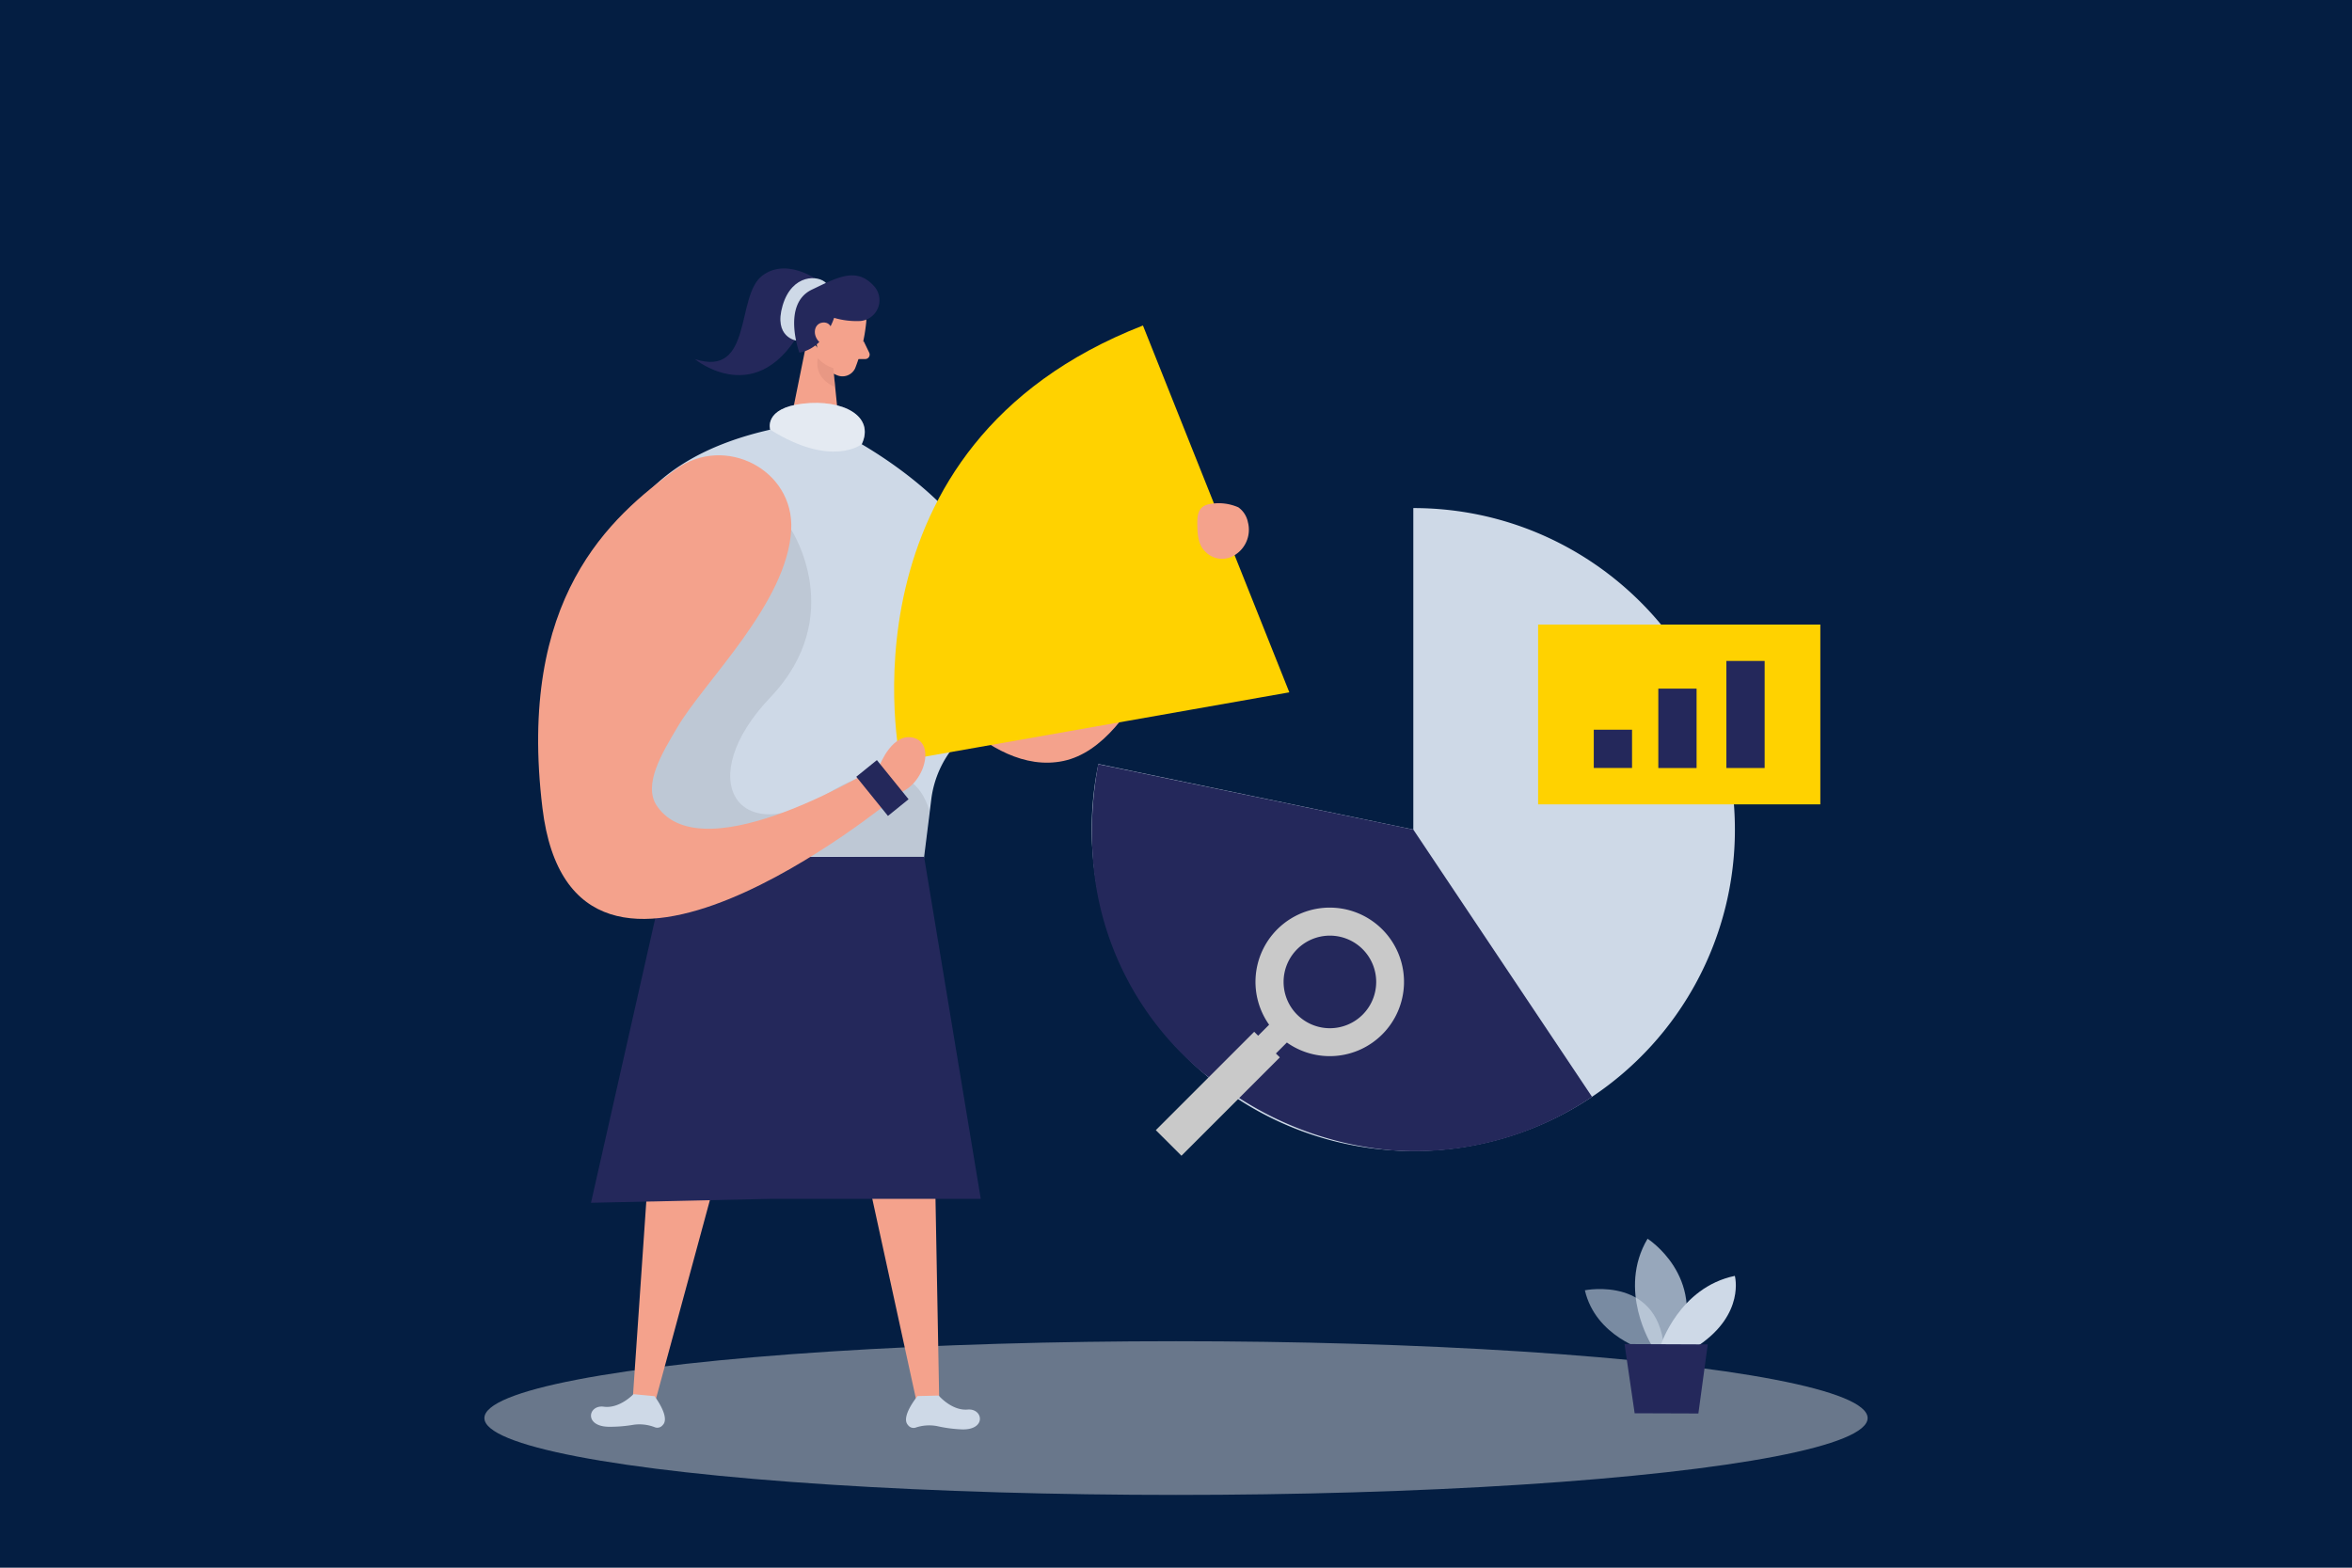 <?xml version="1.0" encoding="UTF-8"?> <svg xmlns="http://www.w3.org/2000/svg" id="Ebene_1" data-name="Ebene 1" viewBox="0 0 1500 1000"><defs><style> .cls-1 { fill: #041e42; } .cls-2 { fill: #e6e6e6; opacity: 0.45; } .cls-11, .cls-12, .cls-2, .cls-6, .cls-8, .cls-9 { isolation: isolate; } .cls-3 { fill: #f4a28c; } .cls-4 { fill: #24285b; } .cls-11, .cls-12, .cls-5 { fill: #ced9e7; } .cls-6 { fill: #ce8172; opacity: 0.31; } .cls-7 { fill: #ffd200; } .cls-8 { opacity: 0.08; } .cls-9 { fill: #fff; opacity: 0.46; } .cls-10 { fill: #c9c9c9; } .cls-11 { opacity: 0.58; } .cls-12 { opacity: 0.73; } </style></defs><g><rect class="cls-1" x="-2674.5" y="-7676.5" width="9625" height="9685"></rect><path d="M6950-7676V2008H-2674V-7676H6950m1-1H-2675V2009H6951V-7677Z"></path></g><g><ellipse class="cls-2" cx="750" cy="904.56" rx="441.08" ry="49.02"></ellipse><path class="cls-3" d="M582.23,426.34c1.88,1.33,46.18,69.58,96,59.06s75.49-108.64,75.49-108.64Z"></path><path class="cls-4" d="M525.34,181.38s-21.89-18.46-39.13-5.61-5.68,65.45-43.08,53.27c0,0,40.61,33.81,69.29-21.41Z"></path><path class="cls-5" d="M507.88,217.26s-14.76-2.1-8.75-22.41,23-19.52,27.8-14.21Z"></path><path class="cls-3" d="M552.36,206.26a109.44,109.44,0,0,1-7,28.68,8.9,8.9,0,0,1-11.84,4.27l0,0a19.66,19.66,0,0,1-12.37-17.46l-2.28-16.25A15.94,15.94,0,0,1,529,190.09C540.18,184.89,554,195.55,552.36,206.26Z"></path><polygon class="cls-3" points="515.23 214.53 503.67 271.56 535.57 275.69 531.28 233.61 515.23 214.53"></polygon><path class="cls-3" d="M550.66,217.33l3.7,7.64a2.85,2.85,0,0,1-1.35,3.79,3,3,0,0,1-1.24.28h-6.9Z"></path><path class="cls-6" d="M531.4,234.79a21.4,21.4,0,0,1-9.75-6.31S518,240.7,532.72,246.94Z"></path><path class="cls-3" d="M516.41,214.82s1.18-6.75-4-7.38-6.86,9.27,0,11.52Z"></path><path class="cls-4" d="M548.86,204.75a50.86,50.86,0,0,1-16.91-2S526.12,222,509.8,224.94c0,0-11.41-30.94,8-40.2C534,177,546.2,170,557.42,182.52a13.33,13.33,0,0,1-8.56,22.23Z"></path><path class="cls-3" d="M531.06,213.13s0-7.94-6.27-7.39-7.38,9.71,0,14.21Z"></path><path class="cls-5" d="M503.67,271.56l31.9,4.13S708.14,358.53,609.39,475A66.06,66.06,0,0,0,594,509.32L585.07,581H455.43S268.2,313.42,503.67,271.56Z"></path><path class="cls-7" d="M728.92,207.63l93.36,234-248.1,43.78S531.17,284.74,728.92,207.63Z"></path><polygon class="cls-3" points="595.07 681.01 598.99 893.3 585.25 897.32 541.47 696.7 595.07 681.01"></polygon><path class="cls-8" d="M504.6,337.89s36.25,54.93-13.4,107.05-20.9,97.42,35.73,61.76,65.78,10.82,65.78,10.82l-3.36,29.16-88.15-1-97.67.37-34.37-81.47Z"></path><path class="cls-5" d="M598.65,890.2s8.35,9.82,18.46,8.93,12.18,13.51-4.28,12.63a88.6,88.6,0,0,1-15.21-2.07,27,27,0,0,0-13.81,1,4.41,4.41,0,0,1-4.76-1.7c-4.83-5.28,6.13-18.46,6.13-18.46Z"></path><polygon class="cls-3" points="418.07 680.57 403.53 892.41 417.04 897.1 470.82 698.91 418.07 680.57"></polygon><path class="cls-5" d="M404,889.31s-8.83,9.38-18.94,8-12.85,12.85,3.69,12.81a89.42,89.42,0,0,0,15.32-1.29,26.93,26.93,0,0,1,13.73,1.66,4.39,4.39,0,0,0,4.84-1.44c5.09-5-5.21-18.45-5.21-18.45Z"></path><polygon class="cls-4" points="589.35 546.57 625.49 764.73 531.06 764.73 491.2 764.73 376.91 767.24 426.75 546.57 589.35 546.57"></polygon><path class="cls-3" d="M504.6,337.89c2-38.28-42.42-61.05-73.46-38.57-41.94,30.49-101.44,82.17-85.2,216.09,19.71,162.61,223.62-5.94,223.62-5.94L561.11,488S449,558.16,419,514.16c-9.27-13.55,3.43-34,13-50.24C449.15,434.61,502.16,384.63,504.6,337.89Z"></path><path class="cls-3" d="M561.11,488s8.38-21.92,22.45-17.09,3.87,34-14,35.66Z"></path><path class="cls-5" d="M491.2,274.07s-4.43-13.73,21-16.61S558,265.4,549.59,283.3C549.59,283.37,530.44,298.65,491.2,274.07Z"></path><path class="cls-9" d="M491.2,274.07s-4.43-13.73,21-16.61S558,265.4,549.59,283.3C549.59,283.37,530.44,298.65,491.2,274.07Z"></path><rect class="cls-4" x="554.32" y="486.6" width="16.91" height="32.12" transform="translate(-190.9 465.79) rotate(-38.97)"></rect><path class="cls-5" d="M1106.44,529.15a204.69,204.69,0,0,1-91.1,170.46.76.76,0,0,1-.3.23A204.11,204.11,0,0,1,901.35,734.2c-3.69,0-7.05,0-10.52-.26l-3.21-.22A203.64,203.64,0,0,1,767.2,684.18l-.37-.29A204.24,204.24,0,0,1,696.7,542c-.34-4.28-.45-8.56-.45-12.88a207.32,207.32,0,0,1,4.17-41.35v-.44l200.93,41.83V324.09c113.25,0,205.07,91.77,205.09,205Z"></path><path class="cls-4" d="M1015.34,699.65a.73.73,0,0,1-.3.22A201.29,201.29,0,0,1,890.83,734l-3.21-.22a213.88,213.88,0,0,1-98.31-34,251.49,251.49,0,0,1-22.14-15.47h0l-.37-.29a195.63,195.63,0,0,1-70.14-141.9,231.87,231.87,0,0,1,3.69-54.22v-.45l201,41.72Z"></path><rect class="cls-7" x="980.93" y="398.4" width="179.99" height="114.69"></rect><rect class="cls-4" x="1016.44" y="465.47" width="24.4" height="24.4"></rect><rect class="cls-4" x="1057.6" y="439.26" width="24.4" height="50.65"></rect><rect class="cls-4" x="1101.01" y="421.61" width="24.4" height="68.29"></rect><path class="cls-3" d="M795.85,333.06a15.21,15.21,0,0,0-6.09-9.45,31.38,31.38,0,0,0-19.31-1.88c-6.13,1.66-6.94,6.35-6.87,12.55s.45,13.21,5,17.46a14.76,14.76,0,0,0,16.94,3.39A19,19,0,0,0,795.85,333.06Z"></path><path class="cls-10" d="M881.52,659.82a47.36,47.36,0,1,0-72.13-6.16l-7,7-2.51-2.51-62.75,62.75,16.35,16.32,62.75-62.75L813.71,672l7-7A47.31,47.31,0,0,0,881.52,659.82Zm-54.3-54.3a29.53,29.53,0,1,1,.09,41.76l-.09-.08a29.54,29.54,0,0,1,0-41.68Z"></path><path class="cls-11" d="M1049.48,861.37s-31.82-8.67-38.72-38.32c0,0,49.28-10,50.72,40.94Z"></path><path class="cls-12" d="M1053.4,858.16s-22.15-35.18-2.66-68c0,0,37.5,23.81,20.82,68.1Z"></path><path class="cls-5" d="M1059.12,858.16s11.77-36.92,47.28-44.3c0,0,6.65,24.11-23,44.3Z"></path><polygon class="cls-4" points="1036.05 857.35 1042.51 901.5 1083.15 901.64 1089.13 857.57 1036.05 857.35"></polygon></g></svg> 